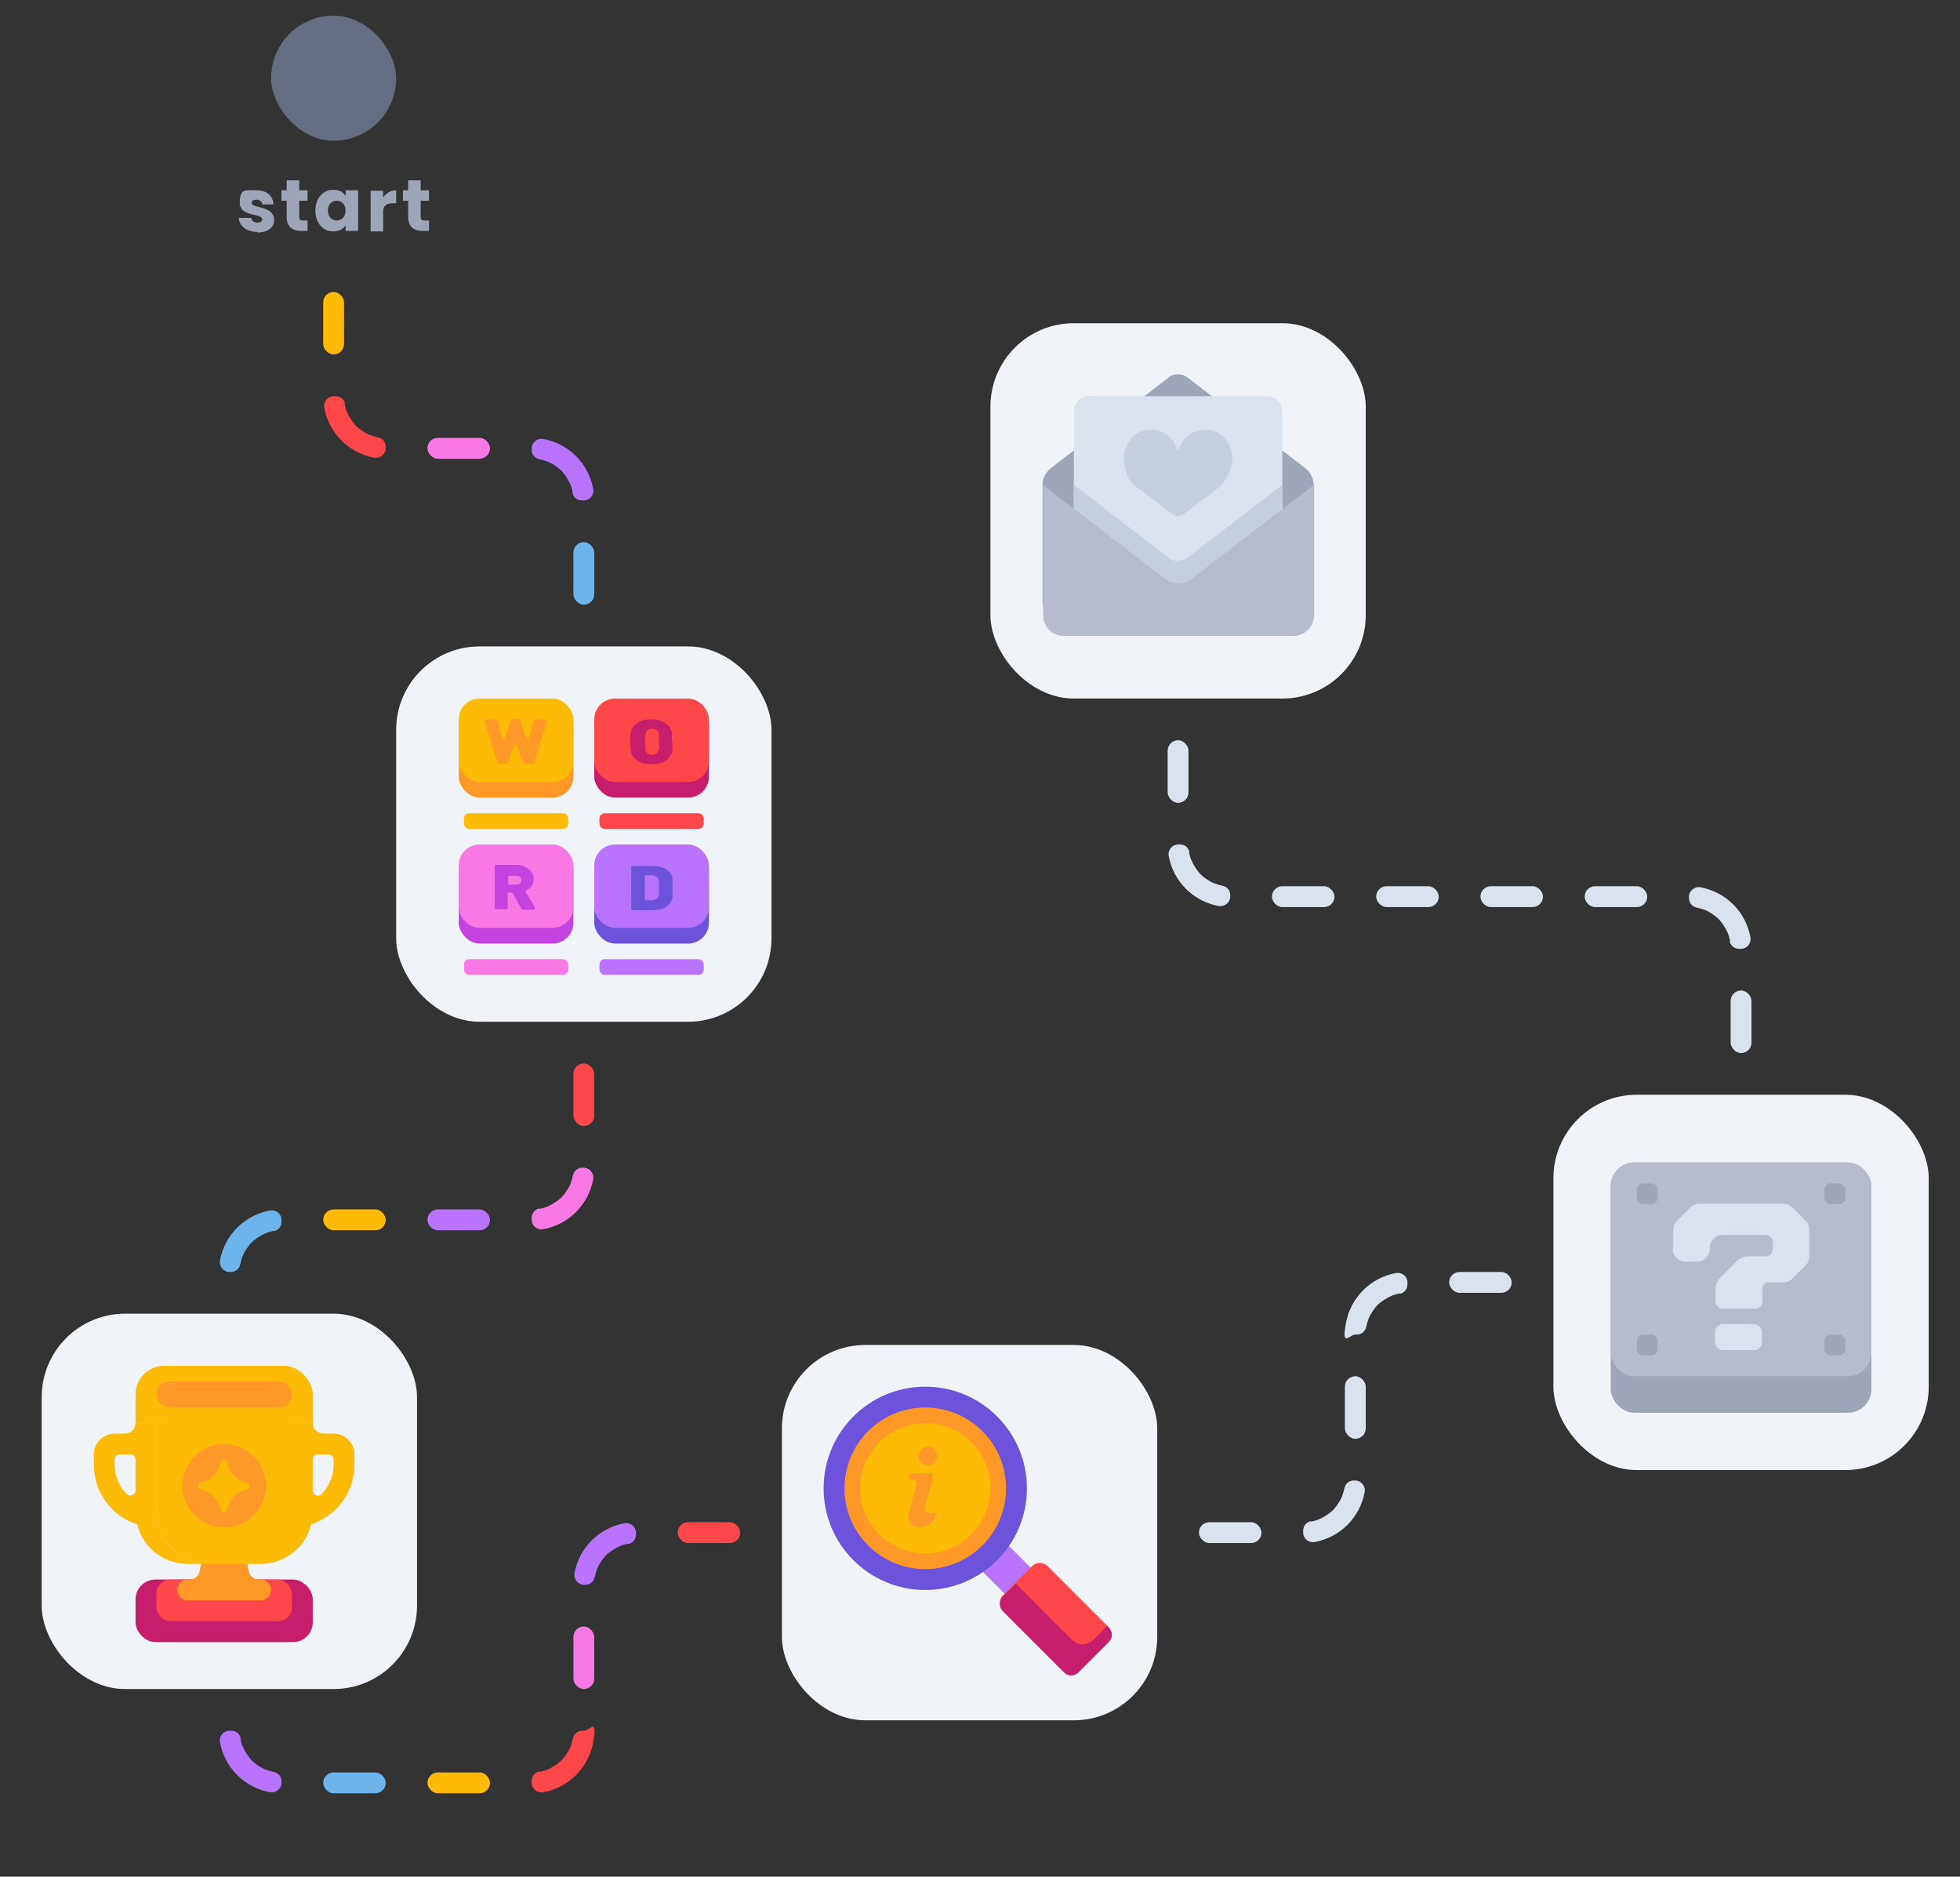 <?xml version="1.0" encoding="UTF-8"?>
<svg xmlns="http://www.w3.org/2000/svg" version="1.1" viewBox="40 40 376 360">
  <rect x="40" y="40" width="376" height="360" fill="#333333" stroke="none"/>
  <defs>
    <style>
      .cls-1 {
        fill: #6d53db;
      }

      .cls-2 {
        fill: #c5cedd;
      }

      .cls-3 {
        fill: #f879e6;
      }

      .cls-4 {
        fill: #646e80;
      }

      .cls-5 {
        fill: #f0f3f7;
      }

      .cls-6 {
        fill: #c243dd;
      }

      .cls-7 {
        fill: #ff9827;
      }

      .cls-8 {
        fill: #dae3ed;
      }

      .cls-9 {
        fill: #c61e6a;
      }

      .cls-10 {
        fill: #6db4ec;
      }

      .cls-11 {
        fill: #fdbb07;
      }

      .cls-12 {
        fill: #9ea5b7;
      }

      .cls-13 {
        fill: #fd4749;
      }

      .cls-14 {
        fill: #b973fc;
      }

      .cls-15 {
        fill: #b6bccc;
      }
    </style>
  </defs>
  <!-- Generator: Adobe Illustrator 28.7.1, SVG Export Plug-In . SVG Version: 1.2.0 Build 142)  -->
  <g>
    <g id="Map_Graphic">
      <g>
        <g>
          <rect class="cls-5" x="48" y="292" width="72" height="72" rx="16" ry="16"/>
          <g>
            <rect class="cls-9" x="66" y="343" width="34" height="12" rx="3.8" ry="3.8"/>
            <rect class="cls-13" x="70" y="343" width="26" height="8" rx="2.7" ry="2.7"/>
            <g>
              <path class="cls-7" d="M90,343h-.3c-1,0-1.8-.7-2-1.6l-1.7-9.4h-6l-1.7,9.4c-.2,1-1,1.6-2,1.6h-.3c-1.1,0-2,.9-2,2s.9,2,2,2h14c1.1,0,2-.9,2-2s-.9-2-2-2Z"/>
              <g>
                <rect class="cls-11" x="66" y="308" width="4" height="5"/>
                <path class="cls-11" d="M70,313v2s0,15,0,15c0,5.5,4.5,10,10,10h10c4.7,0,8.6-3.2,9.7-7.6,4.8-1.6,8.3-6.1,8.3-11.4v-2c0-2.2-1.8-4-4-4h-2c-1.1,0-2-.9-2-2h0s-30,0-30,0ZM100,320c0-.6.4-1,1-1h2c.6,0,1,.4,1,1v1c0,2.2-.9,4.1-2.3,5.6-.6.7-1.7.2-1.7-.7v-5.9Z"/>
                <path class="cls-11" d="M58,319v2c0,5.3,3.5,9.9,8.3,11.4,1.1,4.4,5,7.6,9.7,7.6h4c-5.5,0-10-4.5-10-10v-11s0-4,0-4v-2h-4c0,1.1-.9,2-2,2h-2c-2.2,0-4,1.8-4,4ZM62,320c0-.6.4-1,1-1h2c.6,0,1,.4,1,1v5.9c0,.9-1.1,1.3-1.7.7-1.4-1.4-2.3-3.4-2.3-5.6v-1Z"/>
                <rect class="cls-11" x="70" y="308" width="30" height="5" transform="translate(170 621) rotate(180)"/>
              </g>
              <circle class="cls-7" cx="83" cy="325" r="8"/>
              <path class="cls-11" d="M78.5,325.7h0c-.7-.2-.7-1.2,0-1.3h0c1.9-.4,3.4-1.9,3.8-3.8h0c.2-.7,1.2-.7,1.3,0h0c.4,1.9,1.9,3.4,3.8,3.8h0c.7.2.7,1.2,0,1.3h0c-1.9.4-3.4,1.9-3.8,3.8h0c-.2.7-1.2.7-1.3,0h0c-.4-1.9-1.9-3.4-3.8-3.8Z"/>
              <rect class="cls-11" x="66" y="302" width="34" height="11" rx="5.5" ry="5.5" transform="translate(166 615) rotate(-180)"/>
              <rect class="cls-7" x="70" y="305" width="26" height="5" rx="2.5" ry="2.5" transform="translate(166 615) rotate(180)"/>
            </g>
          </g>
        </g>
        <g>
          <rect class="cls-5" x="116" y="164" width="72" height="72" rx="16" ry="16"/>
          <g>
            <rect class="cls-3" x="129" y="224" width="20" height="3" rx="1" ry="1"/>
            <rect class="cls-14" x="155" y="224" width="20" height="3" rx="1" ry="1"/>
            <rect class="cls-11" x="129" y="196" width="20" height="3" rx="1" ry="1"/>
            <rect class="cls-13" x="155" y="196" width="20" height="3" rx="1" ry="1"/>
            <rect class="cls-6" x="128" y="203" width="22" height="18" rx="4" ry="4"/>
            <rect class="cls-1" x="154" y="203" width="22" height="18" rx="4" ry="4"/>
            <rect class="cls-3" x="128" y="202" width="22" height="16" rx="4" ry="4"/>
            <rect class="cls-14" x="154" y="202" width="22" height="16" rx="4" ry="4"/>
            <rect class="cls-7" x="128" y="175" width="22" height="18" rx="4" ry="4"/>
            <rect class="cls-11" x="128" y="174" width="22" height="16" rx="4" ry="4"/>
            <rect class="cls-9" x="154" y="175" width="22" height="18" rx="4" ry="4"/>
            <rect class="cls-13" x="154" y="174" width="22" height="16" rx="4" ry="4"/>
            <path class="cls-1" d="M169,210.3v.7c0,.4,0,.8,0,1.1s-.2.6-.3.9c-.2.3-.4.6-.7.8-.7.6-1.7.8-2.9.8h-3.7c-.2,0-.3-.1-.3-.3v-7.9c0-.2.1-.3.3-.3h3.7c1.2,0,2.2.3,2.9.8.3.3.6.5.7.8.2.3.3.6.3.9s0,.6,0,1.1v.7ZM166.4,210.3c0-.7,0-1.2,0-1.4,0-.2-.1-.4-.2-.5-.3-.3-.7-.5-1.3-.5h-.9c-.2,0-.3.1-.3.3v4.2c0,.2.1.3.3.3h.9c.6,0,1-.2,1.3-.5,0-.1.1-.2.2-.3,0,0,0-.3,0-.5s0-.6,0-1.1Z"/>
            <path class="cls-6" d="M142.5,214.5h-2.2c-.1,0-.2,0-.3-.2l-1.6-2.9c0,0-.2-.2-.3-.2h-.4c-.2,0-.3.1-.3.3v2.6c0,.2-.1.3-.3.3h-1.9c-.2,0-.3-.1-.3-.3v-7.9c0-.2.1-.3.3-.3h3.7c.7,0,1.3.1,1.9.4.5.3.9.6,1.2,1,.3.4.4.9.4,1.4s-.2,1-.5,1.4c-.3.3-.6.5-.9.7s-.2.3-.1.4l1.7,2.8c.1.2,0,.5-.3.5ZM140,208.8c0-.2,0-.3-.1-.4,0-.1-.2-.2-.4-.3-.2,0-.4-.1-.6-.1h-1.1c-.2,0-.3.1-.3.3v1.1c0,.2.1.3.3.3h1.1c.2,0,.4,0,.6-.1.2,0,.3-.2.4-.3,0-.1.1-.3.1-.4Z"/>
            <path class="cls-9" d="M169,182.3v.3c0,.5,0,.9,0,1.2s-.1.7-.3,1c-.2.3-.4.6-.7.9-.4.3-.8.6-1.3.7-.5.2-1,.2-1.7.2s-.8,0-1.2-.1c-.3,0-.7-.2-1-.3s-.6-.3-.8-.5c-.5-.4-.8-.8-.9-1.3-.1-.5-.2-1.1-.2-1.8v-.6c0-.7,0-1.3.2-1.8.1-.5.4-.9.9-1.3.4-.3.8-.6,1.3-.7.5-.2,1-.2,1.6-.2s1.2,0,1.7.2c.5.2.9.4,1.3.7.3.3.6.5.7.9.2.3.3.7.3,1s0,.8,0,1.2v.3ZM166.4,182.3c0-.7,0-1.2,0-1.5s-.2-.5-.3-.6c0-.1-.2-.2-.4-.3s-.4-.1-.6-.1-.4,0-.6.1-.3.2-.4.3c0,0-.2.2-.2.3s0,.3-.1.6,0,.7,0,1.2,0,.9,0,1.2,0,.5.1.6.1.2.2.3c.2.3.6.4,1,.4s.8-.1,1-.4c.1-.2.2-.4.3-.6s0-.7,0-1.5Z"/>
            <path class="cls-7" d="M144.9,178.4l-2.4,7.9c0,.1-.2.2-.3.2h-1.5c-.1,0-.2,0-.3-.2l-1.2-3.2c0-.3-.5-.3-.6,0l-1.2,3.2c0,.1-.2.2-.3.2h-1.4c-.1,0-.3,0-.3-.2l-2.4-7.9c0-.2,0-.4.3-.4h1.8c.1,0,.3,0,.3.2l.9,3.3c0,.3.5.3.6,0l1.1-3.4c0-.1.2-.2.3-.2h1.2c.1,0,.2,0,.3.2l1.1,3.4c0,.3.5.3.6,0l.9-3.3c0-.1.2-.2.3-.2h1.8c.2,0,.3.2.3.4Z"/>
          </g>
        </g>
        <g>
          <rect class="cls-5" x="190" y="298" width="72" height="72" rx="16" ry="16"/>
          <g>
            <polygon class="cls-14" points="230.5 333.5 230 334 227.5 336.5 225.5 338.5 245.5 358.5 247.5 356.5 250 354 250.5 353.5 230.5 333.5"/>
            <rect class="cls-13" x="236.5" y="340.2" width="12" height="20.5" rx="2" ry="2" transform="translate(-176.8 274.1) rotate(-45)"/>
            <circle class="cls-1" cx="217.5" cy="325.5" r="19.5"/>
            <circle class="cls-7" cx="217.5" cy="325.5" r="15.5"/>
            <circle class="cls-11" cx="217.5" cy="325.5" r="12.5"/>
            <g>
              <path class="cls-7" d="M219,323.3l-1.5,5.7c-.2.8.6,1.5,1.4,1.3h.2c.3-.2.5,0,.4.3v.4c-.6,1.2-1.8,2-3.2,2h0c-1.4,0-2.4-1.3-2-2.6l1.5-5.6c.1-.5-.2-1-.8-1h-.4c-.2,0-.3-.2-.3-.4l.2-.6c0-.1.2-.2.3-.2h3.7c.3,0,.6.3.5.7Z"/>
              <circle class="cls-7" cx="218" cy="319.3" r="1.8"/>
            </g>
            <path class="cls-9" d="M252.6,352.1l-.2-.2-2.6,2.6c-1.2,1.2-3.1,1.2-4.2,0l-10.7-10.7-2,2-.5.5c-.8.8-.8,2,0,2.8l11.7,11.7c.8.8,2,.8,2.8,0l5.8-5.8c.8-.8.8-2,0-2.8Z"/>
          </g>
        </g>
        <g>
          <rect class="cls-5" x="230" y="102" width="72" height="72" rx="16" ry="16"/>
          <g>
            <path class="cls-12" d="M264.2,112.4l-22.6,17.4c-1,.8-1.6,1.9-1.6,3.2v23h52v-23c0-1.2-.6-2.4-1.6-3.2l-22.6-17.4c-1.1-.8-2.6-.8-3.7,0Z"/>
            <path class="cls-8" d="M249,116h34c1.7,0,3,1.3,3,3v36h-40v-36c0-1.7,1.3-3,3-3Z"/>
            <path class="cls-2" d="M264.2,147l-18.2-14v21.4h40v-21.4l-18.2,14c-1.1.8-2.6.8-3.7,0Z"/>
            <path class="cls-15" d="M240,133l23.6,18.1c1.4,1.1,3.4,1.1,4.9,0l23.6-18.1v25c0,2.2-1.8,4-4,4h-44c-2.2,0-4-1.8-4-4v-25Z"/>
            <path class="cls-2" d="M271.3,122.4c-2.1,0-4,1.2-4.8,3s-.8.4-1,0c-.8-1.8-2.7-3.1-4.8-3-3.4,0-5.6,3.4-5,6.7s1.4,3.6,3,4.8l2.1,1.6,4.2,3.2c.6.4,1.4.4,2,0l4.2-3.2,2.1-1.6c1.6-1.2,2.6-2.9,3-4.8.6-3.3-1.6-6.7-5-6.7Z"/>
          </g>
        </g>
        <g>
          <rect class="cls-5" x="338" y="250" width="72" height="72" rx="16" ry="16"/>
          <g>
            <rect class="cls-12" x="349" y="263" width="50" height="48" rx="4.5" ry="4.5"/>
            <rect class="cls-15" x="349" y="263" width="50" height="41" rx="4.5" ry="4.5"/>
            <path class="cls-8" d="M361,279.6v-3.7c0-.6.2-1.2.7-1.7l2.6-2.6c.4-.4,1-.7,1.7-.7h16.1c.6,0,1.2.2,1.7.7l2.6,2.6c.4.4.7,1,.7,1.7v5.1c0,.6-.2,1.2-.7,1.7l-2.6,2.6c-.4.4-1,.7-1.7.7h-2.9c-.6,0-1.1.5-1.1,1.1v2.6c0,.7-.6,1.3-1.3,1.3h-6.4c-.7,0-1.3-.6-1.3-1.3v-2.4c0-.8.3-1.6.9-2.2l2.1-2.1,1.1-1.1c.6-.6,1.4-.9,2.2-.9h3.3c.8,0,1.4-.6,1.4-1.4v-1.3c0-.8-.6-1.4-1.4-1.4h-8.3c-1.3,0-2.4,1.1-2.4,2.4v.3c0,1.3-1.1,2.4-2.4,2.4h-2.3c-1.3,0-2.4-1.1-2.4-2.4Z"/>
            <rect class="cls-12" x="354" y="267" width="4" height="4" rx="1.2" ry="1.2"/>
            <rect class="cls-12" x="390" y="267" width="4" height="4" rx="1.2" ry="1.2"/>
            <rect class="cls-12" x="354" y="296" width="4" height="4" rx="1.2" ry="1.2"/>
            <rect class="cls-12" x="390" y="296" width="4" height="4" rx="1.2" ry="1.2"/>
            <rect class="cls-8" x="369" y="294" width="9" height="5" rx="1.5" ry="1.5"/>
          </g>
        </g>
        <g>
          <rect class="cls-11" x="102" y="96" width="4" height="12" rx="2" ry="2"/>
          <rect class="cls-10" x="150" y="144" width="4" height="12" rx="2" ry="2"/>
          <rect class="cls-3" x="122" y="124" width="12" height="4" rx="2" ry="2"/>
          <path class="cls-13" d="M106.2,117.5c-.2-.9-.9-1.5-1.8-1.5h-.4s0,0,0,0c-1.1,0-2,1-1.8,2.2.9,4.9,4.7,8.7,9.6,9.6,1.1.2,2.2-.7,2.2-1.8h0v-.3c0-.9-.6-1.6-1.5-1.8s-1.1-.3-1.7-.5c-1.3-.6-2.2-1.4-2.5-1.7-.2-.2-1.1-1.2-1.8-2.8-.2-.5-.3-1-.4-1.4Z"/>
          <path class="cls-14" d="M149.8,134.5c.2.9.9,1.5,1.8,1.5h.4c1.1,0,2-1,1.8-2.2-.9-4.9-4.7-8.7-9.6-9.6-1.1-.2-2.2.7-2.2,1.8h0v.3c0,.9.6,1.6,1.5,1.8s1.1.3,1.7.5c1.3.6,2.2,1.4,2.5,1.7.2.2,1.1,1.2,1.8,2.8.2.5.3,1,.4,1.4Z"/>
        </g>
        <g>
          <rect class="cls-8" x="318" y="284" width="12" height="4" rx="2" ry="2"/>
          <rect class="cls-8" x="270" y="332" width="12" height="4" rx="2" ry="2"/>
          <rect class="cls-8" x="298" y="304" width="4" height="12" rx="2" ry="2"/>
        </g>
        <g>
          <rect class="cls-13" x="150" y="244" width="4" height="12" rx="2" ry="2" transform="translate(304 500) rotate(-180)"/>
          <rect class="cls-14" x="122" y="272" width="12" height="4" rx="2" ry="2" transform="translate(256 548) rotate(180)"/>
          <rect class="cls-11" x="102" y="272" width="12" height="4" rx="2" ry="2" transform="translate(216 548) rotate(180)"/>
          <path class="cls-3" d="M143.5,271.8c-.9.2-1.5.9-1.5,1.8v.4s0,0,0,0c0,1.1,1,2,2.2,1.8,4.9-.9,8.7-4.7,9.6-9.6.2-1.1-.7-2.2-1.8-2.2h-.3c-.9,0-1.6.6-1.8,1.5s-.3,1.1-.5,1.7c-.6,1.3-1.4,2.2-1.7,2.5-.2.2-1.2,1.1-2.8,1.8-.5.2-1,.3-1.4.4Z"/>
          <path class="cls-10" d="M92.5,276.2c.9-.2,1.5-.9,1.5-1.8v-.4s0,0,0,0c0-1.1-1-2-2.2-1.8-4.9.9-8.7,4.7-9.6,9.6-.2,1.1.7,2.2,1.8,2.2h.3c.9,0,1.6-.6,1.8-1.5s.3-1.1.5-1.7c.6-1.3,1.4-2.2,1.7-2.5.2-.2,1.2-1.1,2.8-1.8.5-.2,1-.3,1.4-.4Z"/>
        </g>
        <g>
          <rect class="cls-8" x="372" y="230" width="4" height="12" rx="2" ry="2"/>
          <rect class="cls-8" x="324" y="210" width="12" height="4" rx="2" ry="2"/>
          <rect class="cls-8" x="344" y="210" width="12" height="4" rx="2" ry="2"/>
          <rect class="cls-8" x="264" y="182" width="4" height="12" rx="2" ry="2"/>
          <rect class="cls-8" x="304" y="210" width="12" height="4" rx="2" ry="2"/>
          <rect class="cls-8" x="284" y="210" width="12" height="4" rx="2" ry="2"/>
        </g>
        <g>
          <rect class="cls-3" x="150" y="352" width="4" height="12" rx="2" ry="2" transform="translate(304 716) rotate(-180)"/>
          <rect class="cls-13" x="170" y="332" width="12" height="4" rx="2" ry="2" transform="translate(352 668) rotate(180)"/>
          <rect class="cls-11" x="122" y="380" width="12" height="4" rx="2" ry="2" transform="translate(256 764) rotate(-180)"/>
          <rect class="cls-10" x="102" y="380" width="12" height="4" rx="2" ry="2" transform="translate(216 764) rotate(-180)"/>
        </g>
        <rect class="cls-4" x="92" y="43" width="24" height="24" rx="12" ry="12"/>
        <path class="cls-14" d="M86.2,373.5c-.2-.9-.9-1.5-1.8-1.5h-.4s0,0,0,0c-1.1,0-2,1-1.8,2.2.9,4.9,4.7,8.7,9.6,9.6,1.1.2,2.2-.7,2.2-1.8h0v-.3c0-.9-.6-1.6-1.5-1.8s-1.1-.3-1.7-.5c-1.3-.6-2.2-1.4-2.5-1.7-.2-.2-1.1-1.2-1.8-2.8-.2-.5-.3-1-.4-1.4Z"/>
        <path class="cls-14" d="M160.5,336.2c.9-.2,1.5-.9,1.5-1.8v-.4s0,0,0,0c0-1.1-1-2-2.2-1.8-4.9.9-8.7,4.7-9.6,9.6-.2,1.1.7,2.2,1.8,2.2h.3c.9,0,1.6-.6,1.8-1.5s.3-1.1.5-1.7c.6-1.3,1.4-2.2,1.7-2.5.2-.2,1.2-1.1,2.8-1.8.5-.2,1-.3,1.4-.4Z"/>
        <path class="cls-13" d="M143.5,379.8c-.9.2-1.5.9-1.5,1.8v.4s0,0,0,0c0,1.1,1,2,2.2,1.8,4.9-.9,8.7-4.7,9.6-9.6s-.7-2.2-1.8-2.2h-.3c-.9,0-1.6.6-1.8,1.5s-.3,1.1-.5,1.7c-.6,1.3-1.4,2.2-1.7,2.5-.2.2-1.2,1.1-2.8,1.8-.5.2-1,.3-1.4.4Z"/>
        <path class="cls-8" d="M291.5,331.8c-.9.2-1.5.9-1.5,1.8v.4s0,0,0,0c0,1.1,1,2,2.2,1.8,4.9-.9,8.7-4.7,9.6-9.6.2-1.1-.7-2.2-1.8-2.2h-.3c-.9,0-1.6.6-1.8,1.5s-.3,1.1-.5,1.7c-.6,1.3-1.4,2.2-1.7,2.5-.2.2-1.2,1.1-2.8,1.8-.5.2-1,.3-1.4.4Z"/>
        <path class="cls-8" d="M308.5,288.2c.9-.2,1.5-.9,1.5-1.8v-.4s0,0,0,0c0-1.1-1-2-2.2-1.8-4.9.9-8.7,4.7-9.6,9.6s.7,2.2,1.8,2.2h.3c.9,0,1.6-.6,1.8-1.5s.3-1.1.5-1.7c.6-1.3,1.4-2.2,1.7-2.5.2-.2,1.2-1.1,2.8-1.8.5-.2,1-.3,1.4-.4Z"/>
        <path class="cls-8" d="M371.8,220.5c.2.9.9,1.5,1.8,1.5h.4s0,0,0,0c1.1,0,2-1,1.8-2.2-.9-4.9-4.7-8.7-9.6-9.6-1.1-.2-2.2.7-2.2,1.8h0v.3c0,.9.6,1.6,1.5,1.8s1.1.3,1.7.5c1.3.6,2.2,1.4,2.5,1.7.2.2,1.1,1.2,1.8,2.8.2.5.3,1,.4,1.4Z"/>
        <path class="cls-8" d="M268.2,203.5c-.2-.9-.9-1.5-1.8-1.5h-.4s0,0,0,0c-1.1,0-2,1-1.8,2.2.9,4.9,4.7,8.7,9.6,9.6,1.1.2,2.2-.7,2.2-1.8h0v-.3c0-.9-.6-1.6-1.5-1.8s-1.1-.3-1.7-.5c-1.3-.6-2.2-1.4-2.5-1.7-.2-.2-1.1-1.2-1.8-2.8-.2-.5-.3-1-.4-1.4Z"/>
        <g>
          <path class="cls-12" d="M89.4,84.5c-2.1,0-3.5-1.2-3.6-2.7h2.4c0,.5.5.9,1.2.9s.9-.3.9-.6c0-1.3-4.3-.4-4.3-3.2s1.1-2.4,3.2-2.4,3.1,1.1,3.3,2.7h-2.2c0-.5-.5-.9-1.1-.9s-.9.2-.9.6c0,1.2,4.2.4,4.3,3.3,0,1.4-1.2,2.4-3.2,2.4Z"/>
          <path class="cls-12" d="M95,78.5h-1v-2h1v-1.9h2.4v1.9h1.6v2h-1.6v3.1c0,.5.2.7.7.7h.9v2h-1.2c-1.6,0-2.8-.7-2.8-2.7v-3.1Z"/>
          <path class="cls-12" d="M103.9,76.4c1.2,0,2,.5,2.4,1.2v-1.1h2.4v7.8h-2.4v-1.1c-.4.7-1.3,1.2-2.4,1.2-1.9,0-3.4-1.6-3.4-4s1.5-4,3.4-4ZM104.6,78.5c-.9,0-1.7.7-1.7,1.9s.8,1.9,1.7,1.9,1.7-.7,1.7-1.9-.8-1.9-1.7-1.9Z"/>
          <path class="cls-12" d="M113.5,84.4h-2.4v-7.8h2.4v1.3c.5-.8,1.4-1.4,2.5-1.4v2.5h-.7c-1.1,0-1.8.4-1.8,1.7v3.6Z"/>
          <path class="cls-12" d="M118.3,78.5h-1v-2h1v-1.9h2.4v1.9h1.6v2h-1.6v3.1c0,.5.2.7.7.7h.9v2h-1.2c-1.6,0-2.8-.7-2.8-2.7v-3.1Z"/>
        </g>
      </g>
    </g>
  </g>
</svg>